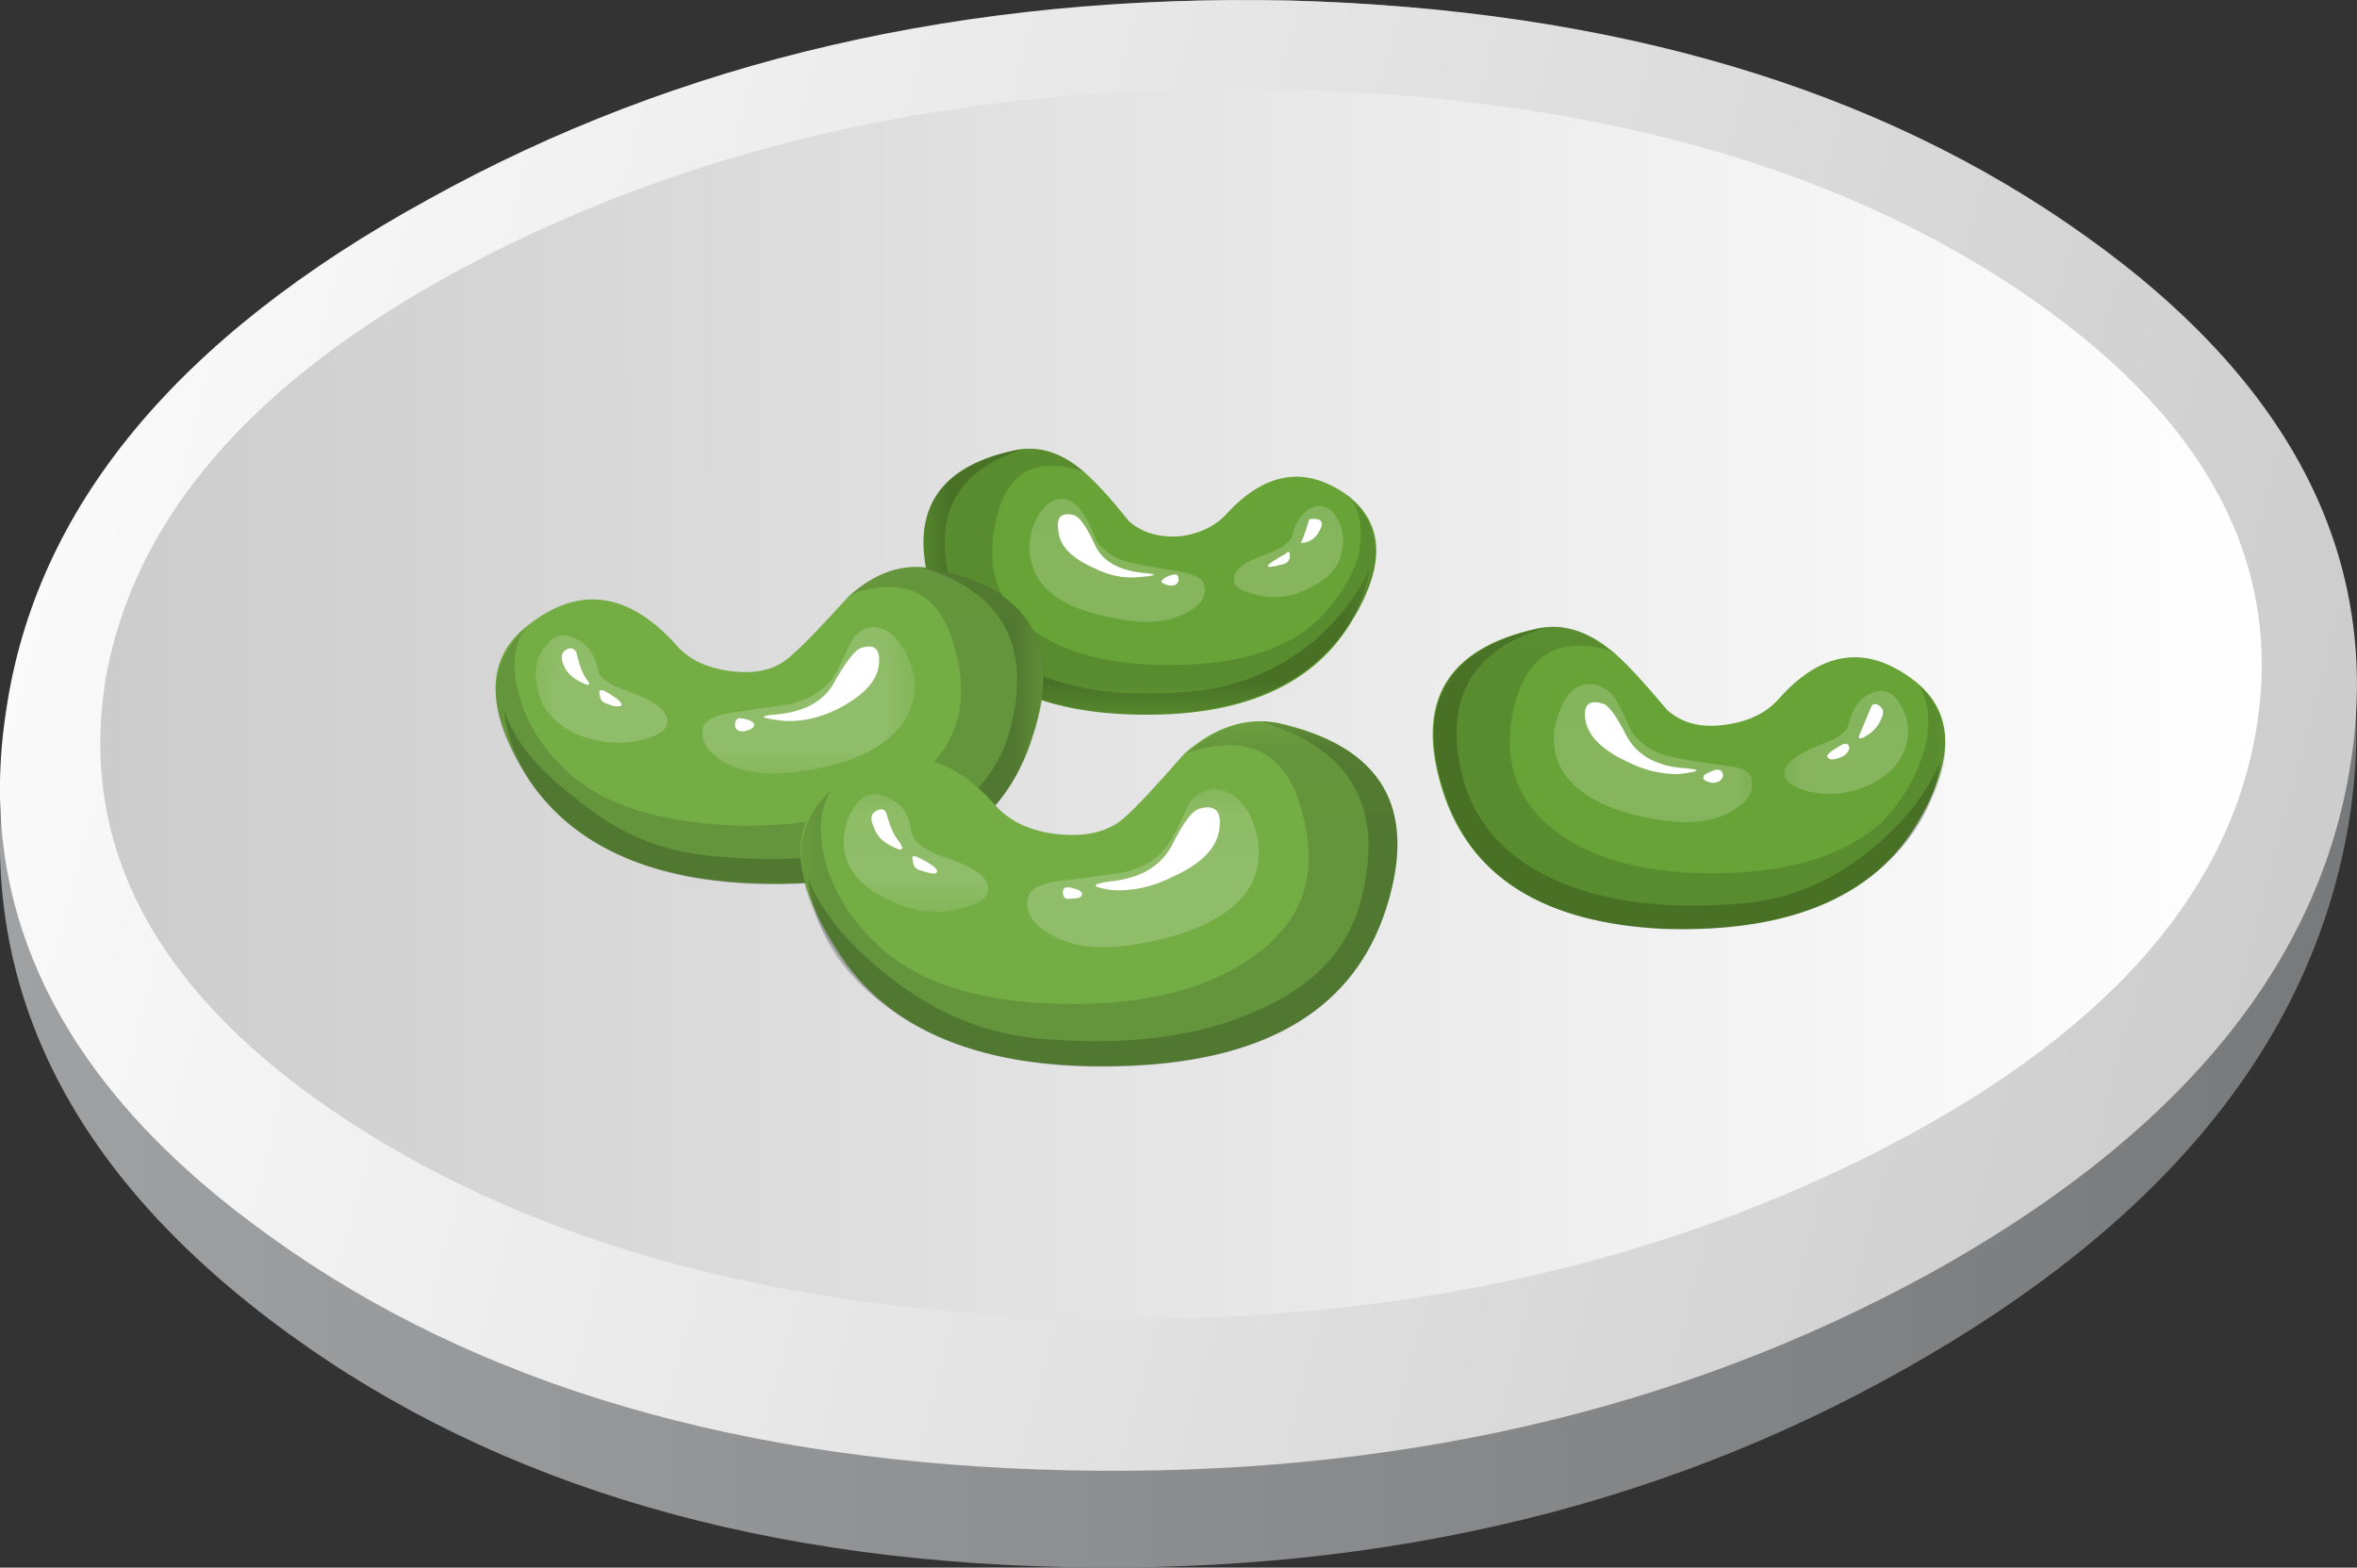 <?xml version="1.0" encoding="UTF-8" standalone="no"?>
<!-- Created with Inkscape (http://www.inkscape.org/) -->
<svg xmlns:inkscape="http://www.inkscape.org/namespaces/inkscape" xmlns:rdf="http://www.w3.org/1999/02/22-rdf-syntax-ns#" xmlns="http://www.w3.org/2000/svg" xmlns:xlink="http://www.w3.org/1999/xlink" xmlns:ns1="http://sozi.baierouge.fr" xmlns:cc="http://creativecommons.org/ns#" xmlns:sodipodi="http://sodipodi.sourceforge.net/DTD/sodipodi-0.dtd" xmlns:dc="http://purl.org/dc/elements/1.1/" id="svg2" xml:space="preserve" viewBox="0 0 44.988 29.919" version="1.1" inkscape:version="0.91 r13725">
  <rect x="0" y="0" width="44.988" height="29.919" fill="#333333" stroke="none"/>
  <defs id="defs6">
    <linearGradient id="linearGradient24" y2="17.764" gradientUnits="userSpaceOnUse" x2="45.466" gradientTransform="matrix(.8 0 -0 -.8 -.425 26.167)" y1="17.764" x1=".541">
      <stop id="stop26" style="stop-color:#a0a1a3" offset="0"/>
      <stop id="stop28" style="stop-color:#78797a" offset="1"/>
    </linearGradient>
    <linearGradient id="linearGradient42" y2="-10.464" gradientUnits="userSpaceOnUse" x2=".347" gradientTransform="matrix(-.774 .203 .203 .774 -.424 26.168)" y1="-10.464" x1="-48.823">
      <stop id="stop44" style="stop-color:#cccccc" offset="0"/>
      <stop id="stop46" style="stop-color:#ffffff" offset="1"/>
    </linearGradient>
    <linearGradient id="linearGradient60" y2="16.211" gradientUnits="userSpaceOnUse" x2="43.692" gradientTransform="matrix(.8 -0 .001 -.8 -.425 26.167)" y1="16.211" x1="2.437">
      <stop id="stop62" style="stop-color:#cccccc" offset="0"/>
      <stop id="stop64" style="stop-color:#ffffff" offset="1"/>
    </linearGradient>
    <clipPath id="clipPath74">
      <path id="path76" d="m14 12.935h8v5h-8v-5z" inkscape:connector-curvature="0"/>
    </clipPath>
    <mask id="mask78">
      <g id="g80">
        <g id="g82" clip-path="url(#clipPath74)">
          <path id="path84" style="fill:#000000;fill-opacity:.148" d="m14 12.935h8v5h-8v-5z" inkscape:connector-curvature="0"/>
        </g>
      </g>
    </mask>
    <clipPath id="clipPath90">
      <path id="path92" d="m14 12.935h8v5h-8v-5z" inkscape:connector-curvature="0"/>
    </clipPath>
    <clipPath id="clipPath94">
      <path id="path96" d="m14 13h8v5h-8v-5z" inkscape:connector-curvature="0"/>
    </clipPath>
    <clipPath id="clipPath118">
      <path id="path120" d="m14 12.935h7v5h-7v-5z" inkscape:connector-curvature="0"/>
    </clipPath>
    <mask id="mask122">
      <g id="g124">
        <g id="g126" clip-path="url(#clipPath118)">
          <path id="path128" style="fill:#000000;fill-opacity:.191" d="m14 12.935h7v5h-7v-5z" inkscape:connector-curvature="0"/>
        </g>
      </g>
    </mask>
    <clipPath id="clipPath134">
      <path id="path136" d="m14 12.935h7v5h-7v-5z" inkscape:connector-curvature="0"/>
    </clipPath>
    <clipPath id="clipPath138">
      <path id="path140" d="m14 13h7v5h-7v-5z" inkscape:connector-curvature="0"/>
    </clipPath>
    <clipPath id="clipPath162">
      <path id="path164" d="m18 13.935h3v3h-3v-3z" inkscape:connector-curvature="0"/>
    </clipPath>
    <mask id="mask166">
      <g id="g168">
        <g id="g170" clip-path="url(#clipPath162)">
          <path id="path172" style="fill:#000000;fill-opacity:.199" d="m18 13.935h3v3h-3v-3z" inkscape:connector-curvature="0"/>
        </g>
      </g>
    </mask>
    <clipPath id="clipPath178">
      <path id="path180" d="m18 13.935h3v3h-3v-3z" inkscape:connector-curvature="0"/>
    </clipPath>
    <clipPath id="clipPath182">
      <path id="path184" d="m18 14h3v3h-3v-3z" inkscape:connector-curvature="0"/>
    </clipPath>
    <clipPath id="clipPath206">
      <path id="path208" d="m15 13.935h4v3h-4v-3z" inkscape:connector-curvature="0"/>
    </clipPath>
    <mask id="mask210">
      <g id="g212">
        <g id="g214" clip-path="url(#clipPath206)">
          <path id="path216" style="fill:#000000;fill-opacity:.199" d="m15 13.935h4v3h-4v-3z" inkscape:connector-curvature="0"/>
        </g>
      </g>
    </mask>
    <clipPath id="clipPath222">
      <path id="path224" d="m15 13.935h4v3h-4v-3z" inkscape:connector-curvature="0"/>
    </clipPath>
    <clipPath id="clipPath226">
      <path id="path228" d="m15 14h4v3h-4v-3z" inkscape:connector-curvature="0"/>
    </clipPath>
    <clipPath id="clipPath260">
      <path id="path262" d="m7 9.935h9v6h-9v-6z" inkscape:connector-curvature="0"/>
    </clipPath>
    <mask id="mask264">
      <g id="g266">
        <g id="g268" clip-path="url(#clipPath260)">
          <path id="path270" style="fill:#000000;fill-opacity:.148" d="m7 9.935h9v6h-9v-6z" inkscape:connector-curvature="0"/>
        </g>
      </g>
    </mask>
    <clipPath id="clipPath276">
      <path id="path278" d="m7 9.935h9v6h-9v-6z" inkscape:connector-curvature="0"/>
    </clipPath>
    <clipPath id="clipPath280">
      <path id="path282" d="m7 10h9v6h-9v-6z" inkscape:connector-curvature="0"/>
    </clipPath>
    <clipPath id="clipPath304">
      <path id="path306" d="m7 9.935h9v6h-9v-6z" inkscape:connector-curvature="0"/>
    </clipPath>
    <mask id="mask308">
      <g id="g310">
        <g id="g312" clip-path="url(#clipPath304)">
          <path id="path314" style="fill:#000000;fill-opacity:.191" d="m7 9.935h9v6h-9v-6z" inkscape:connector-curvature="0"/>
        </g>
      </g>
    </mask>
    <clipPath id="clipPath320">
      <path id="path322" d="m7 9.935h9v6h-9v-6z" inkscape:connector-curvature="0"/>
    </clipPath>
    <clipPath id="clipPath324">
      <path id="path326" d="m7 10h9v6h-9v-6z" inkscape:connector-curvature="0"/>
    </clipPath>
    <clipPath id="clipPath348">
      <path id="path350" d="m8 11.935h3v3h-3v-3z" inkscape:connector-curvature="0"/>
    </clipPath>
    <mask id="mask352">
      <g id="g354">
        <g id="g356" clip-path="url(#clipPath348)">
          <path id="path358" style="fill:#000000;fill-opacity:.199" d="m8 11.935h3v3h-3v-3z" inkscape:connector-curvature="0"/>
        </g>
      </g>
    </mask>
    <clipPath id="clipPath364">
      <path id="path366" d="m8 11.935h3v3h-3v-3z" inkscape:connector-curvature="0"/>
    </clipPath>
    <clipPath id="clipPath368">
      <path id="path370" d="m8 12h3v3h-3v-3z" inkscape:connector-curvature="0"/>
    </clipPath>
    <clipPath id="clipPath392">
      <path id="path394" d="m10 11.935h4v3h-4v-3z" inkscape:connector-curvature="0"/>
    </clipPath>
    <mask id="mask396">
      <g id="g398">
        <g id="g400" clip-path="url(#clipPath392)">
          <path id="path402" style="fill:#000000;fill-opacity:.199" d="m10 11.935h4v3h-4v-3z" inkscape:connector-curvature="0"/>
        </g>
      </g>
    </mask>
    <clipPath id="clipPath408">
      <path id="path410" d="m10 11.935h4v3h-4v-3z" inkscape:connector-curvature="0"/>
    </clipPath>
    <clipPath id="clipPath412">
      <path id="path414" d="m10 12h4v3h-4v-3z" inkscape:connector-curvature="0"/>
    </clipPath>
    <clipPath id="clipPath446">
      <path id="path448" d="m21 8.935h9v6h-9v-6z" inkscape:connector-curvature="0"/>
    </clipPath>
    <mask id="mask450">
      <g id="g452">
        <g id="g454" clip-path="url(#clipPath446)">
          <path id="path456" style="fill:#000000;fill-opacity:.148" d="m21 8.935h9v6h-9v-6z" inkscape:connector-curvature="0"/>
        </g>
      </g>
    </mask>
    <clipPath id="clipPath462">
      <path id="path464" d="m21 8.935h9v6h-9v-6z" inkscape:connector-curvature="0"/>
    </clipPath>
    <clipPath id="clipPath466">
      <path id="path468" d="m21 9h9v6h-9v-6z" inkscape:connector-curvature="0"/>
    </clipPath>
    <clipPath id="clipPath490">
      <path id="path492" d="m21 8.935h9v6h-9v-6z" inkscape:connector-curvature="0"/>
    </clipPath>
    <mask id="mask494">
      <g id="g496">
        <g id="g498" clip-path="url(#clipPath490)">
          <path id="path500" style="fill:#000000;fill-opacity:.191" d="m21 8.935h9v6h-9v-6z" inkscape:connector-curvature="0"/>
        </g>
      </g>
    </mask>
    <clipPath id="clipPath506">
      <path id="path508" d="m21 8.935h9v6h-9v-6z" inkscape:connector-curvature="0"/>
    </clipPath>
    <clipPath id="clipPath510">
      <path id="path512" d="m21 9h9v6h-9v-6z" inkscape:connector-curvature="0"/>
    </clipPath>
    <clipPath id="clipPath534">
      <path id="path536" d="m27 10.935h3v3h-3v-3z" inkscape:connector-curvature="0"/>
    </clipPath>
    <mask id="mask538">
      <g id="g540">
        <g id="g542" clip-path="url(#clipPath534)">
          <path id="path544" style="fill:#000000;fill-opacity:.199" d="m27 10.935h3v3h-3v-3z" inkscape:connector-curvature="0"/>
        </g>
      </g>
    </mask>
    <clipPath id="clipPath550">
      <path id="path552" d="m27 10.935h3v3h-3v-3z" inkscape:connector-curvature="0"/>
    </clipPath>
    <clipPath id="clipPath554">
      <path id="path556" d="m27 11h3v3h-3v-3z" inkscape:connector-curvature="0"/>
    </clipPath>
    <clipPath id="clipPath578">
      <path id="path580" d="m23 10.935h4v3h-4v-3z" inkscape:connector-curvature="0"/>
    </clipPath>
    <mask id="mask582">
      <g id="g584">
        <g id="g586" clip-path="url(#clipPath578)">
          <path id="path588" style="fill:#000000;fill-opacity:.199" d="m23 10.935h4v3h-4v-3z" inkscape:connector-curvature="0"/>
        </g>
      </g>
    </mask>
    <clipPath id="clipPath594">
      <path id="path596" d="m23 10.935h4v3h-4v-3z" inkscape:connector-curvature="0"/>
    </clipPath>
    <clipPath id="clipPath598">
      <path id="path600" d="m23 11h4v3h-4v-3z" inkscape:connector-curvature="0"/>
    </clipPath>
    <clipPath id="clipPath632">
      <path id="path634" d="m12 6.935h10v6h-10v-6z" inkscape:connector-curvature="0"/>
    </clipPath>
    <mask id="mask636">
      <g id="g638">
        <g id="g640" clip-path="url(#clipPath632)">
          <path id="path642" style="fill:#000000;fill-opacity:.148" d="m12 6.935h10v6h-10v-6z" inkscape:connector-curvature="0"/>
        </g>
      </g>
    </mask>
    <clipPath id="clipPath648">
      <path id="path650" d="m12 6.935h10v6h-10v-6z" inkscape:connector-curvature="0"/>
    </clipPath>
    <clipPath id="clipPath652">
      <path id="path654" d="m12 7h10v6h-10v-6z" inkscape:connector-curvature="0"/>
    </clipPath>
    <clipPath id="clipPath676">
      <path id="path678" d="m12 6.935h10v6h-10v-6z" inkscape:connector-curvature="0"/>
    </clipPath>
    <mask id="mask680">
      <g id="g682">
        <g id="g684" clip-path="url(#clipPath676)">
          <path id="path686" style="fill:#000000;fill-opacity:.191" d="m12 6.935h10v6h-10v-6z" inkscape:connector-curvature="0"/>
        </g>
      </g>
    </mask>
    <clipPath id="clipPath692">
      <path id="path694" d="m12 6.935h10v6h-10v-6z" inkscape:connector-curvature="0"/>
    </clipPath>
    <clipPath id="clipPath696">
      <path id="path698" d="m12 7h10v6h-10v-6z" inkscape:connector-curvature="0"/>
    </clipPath>
    <clipPath id="clipPath720">
      <path id="path722" d="m12 9.935h4v2h-4v-2z" inkscape:connector-curvature="0"/>
    </clipPath>
    <mask id="mask724">
      <g id="g726">
        <g id="g728" clip-path="url(#clipPath720)">
          <path id="path730" style="fill:#000000;fill-opacity:.199" d="m12 9.935h4v2h-4v-2z" inkscape:connector-curvature="0"/>
        </g>
      </g>
    </mask>
    <clipPath id="clipPath736">
      <path id="path738" d="m12 9.935h4v2h-4v-2z" inkscape:connector-curvature="0"/>
    </clipPath>
    <clipPath id="clipPath740">
      <path id="path742" d="m12 10h4v2h-4v-2z" inkscape:connector-curvature="0"/>
    </clipPath>
    <clipPath id="clipPath764">
      <path id="path766" d="m15 8.935h5v3h-5v-3z" inkscape:connector-curvature="0"/>
    </clipPath>
    <mask id="mask768">
      <g id="g770">
        <g id="g772" clip-path="url(#clipPath764)">
          <path id="path774" style="fill:#000000;fill-opacity:.199" d="m15 8.935h5v3h-5v-3z" inkscape:connector-curvature="0"/>
        </g>
      </g>
    </mask>
    <clipPath id="clipPath780">
      <path id="path782" d="m15 8.935h5v3h-5v-3z" inkscape:connector-curvature="0"/>
    </clipPath>
    <clipPath id="clipPath784">
      <path id="path786" d="m15 9h5v3h-5v-3z" inkscape:connector-curvature="0"/>
    </clipPath>
  </defs>
  <g id="g10" transform="matrix(1.25 0 0 -1.25 0 29.919)">
    <g id="g12">
      <g id="g14">
        <g id="g16">
          <g id="g22">
            <path id="path30" style="fill-rule:evenodd;fill:url(#linearGradient24)" d="m31.855 20.126c3.149-2.398 4.493-5.254 4.04-8.558-0.481-3.309-2.625-6.082-6.438-8.321-3.844-2.265-8.242-3.347-13.203-3.238-4.934 0.106-8.984 1.371-12.16 3.797-3.145 2.402-4.481 5.254-4 8.562 0.453 3.305 2.601 6.079 6.441 8.321 3.84 2.265 8.227 3.344 13.16 3.238 4.934-0.133 8.989-1.398 12.16-3.801z" inkscape:connector-curvature="0"/>
          </g>
        </g>
      </g>
      <g id="g32">
        <g id="g34">
          <g id="g40">
            <path id="path48" style="fill-rule:evenodd;fill:url(#linearGradient42)" d="m31.855 20.325c3.172-2.265 4.52-4.945 4.04-8.039-0.481-3.093-2.625-5.691-6.438-7.8-3.844-2.106-8.227-3.106-13.16-3-4.961 0.109-9.016 1.297-12.16 3.562-3.176 2.266-4.524 4.945-4.043 8.039 0.453 3.094 2.601 5.696 6.441 7.801 3.84 2.133 8.227 3.145 13.16 3.039 4.934-0.133 8.989-1.332 12.16-3.602z" inkscape:connector-curvature="0"/>
          </g>
        </g>
      </g>
      <g id="g50">
        <g id="g52">
          <g id="g58">
            <path id="path66" style="fill-rule:evenodd;fill:url(#linearGradient60)" d="m30.734 19.568c2.907-1.922 4.149-4.176 3.719-6.762-0.426-2.586-2.398-4.758-5.918-6.52-3.519-1.757-7.535-2.586-12.039-2.48-4.535 0.109-8.254 1.109-11.16 3-2.906 1.894-4.148 4.148-3.723 6.762 0.457 2.586 2.43 4.757 5.922 6.519 3.52 1.762 7.547 2.586 12.078 2.481 4.535-0.106 8.242-1.106 11.121-3z" inkscape:connector-curvature="0"/>
          </g>
        </g>
      </g>
      <path id="path68" style="fill-rule:evenodd;fill:#68a337" d="m18.746 16.107c0.59 0.633 1.203 0.718 1.836 0.261 0.566-0.437 0.578-1.089 0.031-1.964-0.609-0.981-1.746-1.442-3.402-1.375-1.613 0.066-2.609 0.687-2.981 1.867-0.367 1.179 0.047 1.898 1.247 2.16 0.371 0.086 0.73-0.023 1.078-0.328 0.199-0.176 0.425-0.426 0.687-0.754 0.196-0.172 0.457-0.25 0.785-0.227 0.305 0.043 0.547 0.164 0.719 0.36z" inkscape:connector-curvature="0"/>
      <g id="g70">
        <g id="g86" mask="url(#mask78)">
          <g id="g98">
            <g id="g100" clip-path="url(#clipPath90)">
              <g id="g102" transform="translate(0 -.065)">
                <g id="g106">
                  <g id="g108" clip-path="url(#clipPath94)">
                    <g id="g110">
                      <path id="path112" style="fill-rule:evenodd;fill:#000000" d="m20.125 14.535c0.305 0.305 0.512 0.633 0.621 0.981 0.066 0.347 0.031 0.632-0.098 0.851 0.5-0.48 0.481-1.125-0.066-1.929-0.633-0.961-1.754-1.411-3.371-1.344-1.613 0.066-2.606 0.687-2.977 1.867-0.371 1.176 0.043 1.898 1.243 2.16 0.371 0.086 0.73-0.023 1.082-0.328l-0.098 0.031c-0.68 0.196-1.094-0.054-1.246-0.75-0.176-0.699 0-1.258 0.523-1.672 0.524-0.39 1.278-0.578 2.258-0.554 0.961 0.019 1.672 0.25 2.129 0.687z" inkscape:connector-curvature="0"/>
                    </g>
                  </g>
                </g>
              </g>
            </g>
          </g>
        </g>
      </g>
      <g id="g114">
        <g id="g130" mask="url(#mask122)">
          <g id="g142">
            <g id="g144" clip-path="url(#clipPath134)">
              <g id="g146" transform="translate(0 -.065)">
                <g id="g150">
                  <g id="g152" clip-path="url(#clipPath138)">
                    <g id="g154">
                      <path id="path156" style="fill-rule:evenodd;fill:#000000" d="m20.059 14.207c0.414 0.371 0.699 0.742 0.851 1.113-0.086-0.609-0.406-1.125-0.949-1.539-0.676-0.5-1.594-0.73-2.75-0.687-1.613 0.066-2.606 0.687-2.977 1.867-0.371 1.176 0.043 1.898 1.243 2.16l0.132 0.016c-1.023-0.328-1.382-1.024-1.082-2.078 0.153-0.567 0.559-1.004 1.211-1.309 0.676-0.305 1.528-0.406 2.555-0.297 0.633 0.067 1.219 0.317 1.766 0.754z" inkscape:connector-curvature="0"/>
                    </g>
                  </g>
                </g>
              </g>
            </g>
          </g>
        </g>
      </g>
      <g id="g158">
        <g id="g174" mask="url(#mask166)">
          <g id="g186">
            <g id="g188" clip-path="url(#clipPath178)">
              <g id="g190" transform="translate(0 -.065)">
                <g id="g194">
                  <g id="g196" clip-path="url(#clipPath182)">
                    <g id="g198">
                      <path id="path200" style="fill-rule:evenodd;fill:#ffffff" d="m19.738 15.848c0.043 0.172 0.133 0.304 0.262 0.39 0.133 0.067 0.25 0.043 0.359-0.062 0.133-0.176 0.176-0.371 0.133-0.59-0.043-0.242-0.207-0.426-0.492-0.559-0.281-0.152-0.566-0.183-0.852-0.097-0.281 0.066-0.371 0.187-0.261 0.359 0.066 0.09 0.23 0.176 0.492 0.262 0.219 0.09 0.34 0.187 0.359 0.297z" inkscape:connector-curvature="0"/>
                    </g>
                  </g>
                </g>
              </g>
            </g>
          </g>
        </g>
      </g>
      <g id="g202">
        <g id="g218" mask="url(#mask210)">
          <g id="g230">
            <g id="g232" clip-path="url(#clipPath222)">
              <g id="g234" transform="translate(0 -.065)">
                <g id="g238">
                  <g id="g240" clip-path="url(#clipPath226)">
                    <g id="g242">
                      <path id="path244" style="fill-rule:evenodd;fill:#ffffff" d="m18.387 15.074c0.043-0.172-0.043-0.312-0.262-0.422-0.262-0.152-0.609-0.187-1.047-0.101-0.656 0.109-1.07 0.328-1.246 0.656-0.152 0.285-0.152 0.578 0 0.883 0.109 0.195 0.242 0.297 0.395 0.297 0.132-0.024 0.23-0.09 0.293-0.199 0.066-0.086 0.144-0.239 0.23-0.458 0.133-0.175 0.316-0.285 0.555-0.328 0.199-0.043 0.437-0.086 0.722-0.129 0.219-0.046 0.336-0.109 0.36-0.199z" inkscape:connector-curvature="0"/>
                    </g>
                  </g>
                </g>
              </g>
            </g>
          </g>
        </g>
      </g>
      <path id="path246" style="fill-rule:evenodd;fill:#ffffff" d="m16.391 16.072c0.089-0.02 0.199-0.172 0.328-0.457 0.109-0.239 0.347-0.383 0.719-0.426 0.261-0.02 0.242-0.043-0.063-0.067-0.219-0.019-0.437 0.024-0.656 0.133-0.348 0.153-0.535 0.34-0.555 0.555-0.043 0.219 0.031 0.308 0.227 0.262z" inkscape:connector-curvature="0"/>
      <path id="path248" style="fill-rule:evenodd;fill:#ffffff" d="m19.992 16.009c0.176 0.02 0.231-0.035 0.164-0.164-0.066-0.133-0.164-0.199-0.297-0.199 0.024 0.023 0.067 0.144 0.133 0.363z" inkscape:connector-curvature="0"/>
      <path id="path250" style="fill-rule:evenodd;fill:#ffffff" d="m19.633 15.482c0.043 0.047 0.062 0.035 0.062-0.032 0-0.066-0.031-0.109-0.097-0.128-0.328-0.09-0.317-0.036 0.035 0.16z" inkscape:connector-curvature="0"/>
      <path id="path252" style="fill-rule:evenodd;fill:#ffffff" d="m17.898 15.158c0.063 0.019 0.098 0 0.098-0.067 0-0.066-0.043-0.098-0.133-0.098-0.086 0.02-0.129 0.043-0.129 0.063 0.024 0.047 0.075 0.078 0.164 0.102z" inkscape:connector-curvature="0"/>
      <path id="path254" style="fill-rule:evenodd;fill:#75ad45" d="m8.047 12.079c-0.652 1.047-0.641 1.825 0.035 2.325 0.762 0.589 1.504 0.492 2.223-0.293 0.199-0.243 0.492-0.383 0.883-0.426 0.394-0.047 0.699 0.043 0.917 0.262 0.153 0.128 0.438 0.425 0.852 0.882 0.414 0.371 0.84 0.512 1.273 0.426 1.485-0.305 2-1.156 1.54-2.551-0.438-1.418-1.637-2.171-3.598-2.257-2.008-0.067-3.383 0.476-4.125 1.632z" inkscape:connector-curvature="0"/>
      <g id="g256">
        <g id="g272" mask="url(#mask264)">
          <g id="g284">
            <g id="g286" clip-path="url(#clipPath276)">
              <g id="g288" transform="translate(0 -.065)">
                <g id="g292">
                  <g id="g294" clip-path="url(#clipPath280)">
                    <g id="g296">
                      <path id="path298" style="fill-rule:evenodd;fill:#000000" d="m12.172 10.508c-1.965-0.063-3.328 0.461-4.09 1.57-0.656 0.984-0.676 1.758-0.066 2.324-0.176-0.261-0.207-0.59-0.098-0.98 0.109-0.438 0.348-0.828 0.719-1.18 0.547-0.523 1.418-0.804 2.617-0.847 1.156-0.024 2.051 0.207 2.684 0.683 0.656 0.481 0.874 1.137 0.656 1.965-0.196 0.852-0.699 1.156-1.504 0.918l-0.133-0.066c0.414 0.371 0.84 0.511 1.277 0.425 1.485-0.304 1.996-1.156 1.536-2.554-0.434-1.418-1.633-2.168-3.598-2.258z" inkscape:connector-curvature="0"/>
                    </g>
                  </g>
                </g>
              </g>
            </g>
          </g>
        </g>
      </g>
      <g id="g300">
        <g id="g316" mask="url(#mask308)">
          <g id="g328">
            <g id="g330" clip-path="url(#clipPath320)">
              <g id="g332" transform="translate(0 -.065)">
                <g id="g336">
                  <g id="g338" clip-path="url(#clipPath324)">
                    <g id="g340">
                      <path id="path342" style="fill-rule:evenodd;fill:#000000" d="m14.074 15.336 0.164-0.016c1.485-0.304 1.996-1.156 1.539-2.554-0.437-1.418-1.636-2.168-3.597-2.258-1.418-0.063-2.543 0.207-3.371 0.82-0.657 0.5-1.028 1.113-1.114 1.832 0.153-0.457 0.5-0.894 1.047-1.308 0.633-0.547 1.332-0.852 2.094-0.918 1.242-0.129 2.293-0.012 3.141 0.359 0.765 0.352 1.246 0.863 1.441 1.539 0.348 1.301-0.102 2.133-1.344 2.504z" inkscape:connector-curvature="0"/>
                    </g>
                  </g>
                </g>
              </g>
            </g>
          </g>
        </g>
      </g>
      <g id="g344">
        <g id="g360" mask="url(#mask352)">
          <g id="g372">
            <g id="g374" clip-path="url(#clipPath364)">
              <g id="g376" transform="translate(0 -.065)">
                <g id="g380">
                  <g id="g382" clip-path="url(#clipPath368)">
                    <g id="g384">
                      <path id="path386" style="fill-rule:evenodd;fill:#ffffff" d="m9.125 13.789c0.02-0.133 0.164-0.242 0.426-0.328 0.304-0.109 0.5-0.219 0.586-0.328 0.133-0.195 0.023-0.336-0.325-0.426-0.351-0.086-0.699-0.051-1.046 0.102-0.328 0.171-0.516 0.402-0.559 0.687-0.066 0.281-0.012 0.512 0.164 0.684 0.109 0.132 0.25 0.152 0.426 0.066s0.285-0.238 0.328-0.457z" inkscape:connector-curvature="0"/>
                    </g>
                  </g>
                </g>
              </g>
            </g>
          </g>
        </g>
      </g>
      <g id="g388">
        <g id="g404" mask="url(#mask396)">
          <g id="g416">
            <g id="g418" clip-path="url(#clipPath408)">
              <g id="g420" transform="translate(0 -.065)">
                <g id="g424">
                  <g id="g426" clip-path="url(#clipPath412)">
                    <g id="g428">
                      <path id="path430" style="fill-rule:evenodd;fill:#ffffff" d="m11.062 12.363c-0.261 0.153-0.371 0.328-0.328 0.524 0.024 0.109 0.164 0.187 0.426 0.23 0.152 0.02 0.449 0.067 0.883 0.129 0.309 0.066 0.535 0.207 0.687 0.426 0.067 0.109 0.153 0.285 0.262 0.523 0.067 0.133 0.176 0.207 0.328 0.231 0.196 0 0.36-0.121 0.492-0.36 0.196-0.351 0.208-0.687 0.032-1.015-0.239-0.414-0.75-0.688-1.539-0.817-0.524-0.089-0.938-0.046-1.243 0.129z" inkscape:connector-curvature="0"/>
                    </g>
                  </g>
                </g>
              </g>
            </g>
          </g>
        </g>
      </g>
      <path id="path432" style="fill-rule:evenodd;fill:#ffffff" d="m13.152 14.044c0.219 0.067 0.305-0.035 0.262-0.297-0.043-0.238-0.262-0.457-0.652-0.652-0.285-0.133-0.559-0.187-0.821-0.164-0.347 0.043-0.371 0.074-0.066 0.098 0.437 0.043 0.73 0.218 0.883 0.523 0.176 0.305 0.308 0.469 0.394 0.492z" inkscape:connector-curvature="0"/>
      <path id="path434" style="fill-rule:evenodd;fill:#ffffff" d="m8.801 13.978c0.043-0.195 0.097-0.34 0.164-0.426 0.066-0.086 0.031-0.098-0.098-0.031-0.133 0.066-0.219 0.152-0.262 0.262-0.043 0.109-0.035 0.183 0.032 0.226 0.066 0.047 0.121 0.035 0.164-0.031z" inkscape:connector-curvature="0"/>
      <path id="path436" style="fill-rule:evenodd;fill:#ffffff" d="m9.227 13.388c0.195-0.109 0.281-0.184 0.261-0.227-0.047-0.023-0.121-0.011-0.23 0.032-0.067 0.023-0.098 0.066-0.098 0.132-0.023 0.063 0 0.086 0.067 0.063z" inkscape:connector-curvature="0"/>
      <path id="path438" style="fill-rule:evenodd;fill:#ffffff" d="m11.352 12.962c0.109-0.019 0.164-0.054 0.164-0.097s-0.055-0.075-0.164-0.098c-0.086 0-0.129 0.035-0.129 0.098 0 0.089 0.043 0.121 0.129 0.097z" inkscape:connector-curvature="0"/>
      <path id="path440" style="fill-rule:evenodd;fill:#68a337" d="m29.219 13.552c0.633-0.48 0.644-1.223 0.035-2.223-0.68-1.113-1.965-1.636-3.863-1.574-1.832 0.09-2.957 0.797-3.371 2.129-0.415 1.332 0.066 2.149 1.441 2.453 0.414 0.086 0.816-0.043 1.211-0.39 0.195-0.176 0.457-0.461 0.785-0.852 0.219-0.195 0.5-0.273 0.852-0.23 0.367 0.043 0.652 0.175 0.847 0.394 0.656 0.742 1.344 0.84 2.063 0.293z" inkscape:connector-curvature="0"/>
      <g id="g442">
        <g id="g458" mask="url(#mask450)">
          <g id="g470">
            <g id="g472" clip-path="url(#clipPath462)">
              <g id="g474" transform="translate(0 -.065)">
                <g id="g478">
                  <g id="g480" clip-path="url(#clipPath466)">
                    <g id="g482">
                      <path id="path484" style="fill-rule:evenodd;fill:#000000" d="m29.234 11.324c-0.722-1.07-1.996-1.57-3.828-1.508-1.836 0.09-2.957 0.797-3.371 2.129s0.063 2.149 1.438 2.453c0.371 0.11 0.765-0.019 1.179-0.39l-0.097 0.066c-0.766 0.215-1.246-0.078-1.442-0.886-0.175-0.786 0.035-1.407 0.621-1.864 0.59-0.457 1.442-0.676 2.555-0.656 1.09 0.023 1.906 0.285 2.453 0.785 0.328 0.352 0.547 0.731 0.656 1.149 0.086 0.367 0.051 0.683-0.101 0.945 0.57-0.543 0.547-1.285-0.063-2.223z" inkscape:connector-curvature="0"/>
                    </g>
                  </g>
                </g>
              </g>
            </g>
          </g>
        </g>
      </g>
      <g id="g486">
        <g id="g502" mask="url(#mask494)">
          <g id="g514">
            <g id="g516" clip-path="url(#clipPath506)">
              <g id="g518" transform="translate(0 -.065)">
                <g id="g522">
                  <g id="g524" clip-path="url(#clipPath510)">
                    <g id="g526">
                      <path id="path528" style="fill-rule:evenodd;fill:#000000" d="m29.625 12.371c-0.086-0.699-0.445-1.289-1.078-1.766-0.766-0.57-1.813-0.832-3.141-0.789-1.836 0.09-2.957 0.797-3.371 2.129s0.063 2.149 1.438 2.453l0.117 0.016c-1.164-0.352-1.574-1.141-1.231-2.371 0.2-0.652 0.657-1.145 1.375-1.473 0.766-0.347 1.735-0.468 2.914-0.359 0.719 0.066 1.387 0.359 1.997 0.883 0.48 0.414 0.804 0.84 0.98 1.277z" inkscape:connector-curvature="0"/>
                    </g>
                  </g>
                </g>
              </g>
            </g>
          </g>
        </g>
      </g>
      <g id="g530">
        <g id="g546" mask="url(#mask538)">
          <g id="g558">
            <g id="g560" clip-path="url(#clipPath550)">
              <g id="g562" transform="translate(0 -.065)">
                <g id="g566">
                  <g id="g568" clip-path="url(#clipPath554)">
                    <g id="g570">
                      <path id="path572" style="fill-rule:evenodd;fill:#ffffff" d="m28.238 12.973c0.043 0.199 0.141 0.339 0.293 0.425 0.176 0.09 0.317 0.067 0.426-0.066 0.152-0.195 0.207-0.414 0.164-0.652-0.066-0.285-0.25-0.504-0.559-0.657-0.324-0.152-0.652-0.183-0.98-0.097-0.305 0.09-0.402 0.219-0.293 0.394 0.086 0.11 0.273 0.219 0.555 0.328 0.242 0.086 0.371 0.196 0.394 0.325z" inkscape:connector-curvature="0"/>
                    </g>
                  </g>
                </g>
              </g>
            </g>
          </g>
        </g>
      </g>
      <g id="g574">
        <g id="g590" mask="url(#mask582)">
          <g id="g602">
            <g id="g604" clip-path="url(#clipPath594)">
              <g id="g606" transform="translate(0 -.065)">
                <g id="g610">
                  <g id="g612" clip-path="url(#clipPath598)">
                    <g id="g614">
                      <path id="path616" style="fill-rule:evenodd;fill:#ffffff" d="m26.746 12.113c0.043-0.199-0.055-0.359-0.293-0.492-0.285-0.176-0.676-0.219-1.18-0.129-0.742 0.129-1.222 0.391-1.441 0.785-0.152 0.305-0.141 0.633 0.035 0.981 0.11 0.219 0.262 0.316 0.457 0.293 0.133-0.02 0.242-0.086 0.328-0.196 0.067-0.109 0.153-0.285 0.262-0.523 0.129-0.195 0.34-0.328 0.621-0.391 0.219-0.046 0.492-0.089 0.82-0.132 0.239-0.024 0.372-0.086 0.391-0.196z" inkscape:connector-curvature="0"/>
                    </g>
                  </g>
                </g>
              </g>
            </g>
          </g>
        </g>
      </g>
      <path id="path618" style="fill-rule:evenodd;fill:#ffffff" d="m24.473 13.193c0.089-0.024 0.207-0.184 0.363-0.493 0.152-0.281 0.426-0.445 0.816-0.488 0.348-0.023 0.34-0.054-0.031-0.097-0.262 0-0.523 0.062-0.785 0.195-0.371 0.176-0.582 0.383-0.625 0.621s0.047 0.328 0.262 0.262z" inkscape:connector-curvature="0"/>
      <path id="path620" style="fill-rule:evenodd;fill:#ffffff" d="m28.566 13.126c0.02 0.067 0.063 0.078 0.129 0.035 0.067-0.046 0.078-0.109 0.032-0.199-0.043-0.105-0.118-0.195-0.227-0.262-0.109-0.062-0.141-0.054-0.098 0.036l0.164 0.39z" inkscape:connector-curvature="0"/>
      <path id="path622" style="fill-rule:evenodd;fill:#ffffff" d="m28.141 12.572c0.062 0.019 0.097 0 0.097-0.067-0.023-0.066-0.066-0.109-0.133-0.133-0.109-0.043-0.171-0.043-0.195 0-0.043 0.024 0.031 0.09 0.231 0.2z" inkscape:connector-curvature="0"/>
      <path id="path624" style="fill-rule:evenodd;fill:#ffffff" d="m26.176 12.177c0.086 0.023 0.133-0.008 0.133-0.098-0.024-0.066-0.079-0.097-0.164-0.097-0.11 0.023-0.153 0.054-0.133 0.097 0 0.024 0.054 0.055 0.164 0.098z" inkscape:connector-curvature="0"/>
      <path id="path626" style="fill-rule:evenodd;fill:#75ad45" d="m16.164 11.197c0.434-0.043 0.774 0.043 1.012 0.261 0.176 0.153 0.48 0.481 0.918 0.981 0.457 0.394 0.926 0.547 1.406 0.461 1.594-0.352 2.152-1.289 1.672-2.817-0.481-1.523-1.789-2.332-3.93-2.418-2.203-0.09-3.695 0.512-4.48 1.797-0.723 1.137-0.723 1.965 0 2.488 0.871 0.653 1.691 0.547 2.453-0.328 0.219-0.238 0.535-0.382 0.949-0.425z" inkscape:connector-curvature="0"/>
      <g id="g628">
        <g id="g644" mask="url(#mask636)">
          <g id="g656">
            <g id="g658" clip-path="url(#clipPath648)">
              <g id="g660" transform="translate(0 -.065)">
                <g id="g664">
                  <g id="g666" clip-path="url(#clipPath652)">
                    <g id="g668">
                      <path id="path670" style="fill-rule:evenodd;fill:#000000" d="m19.504 12.961c1.59-0.352 2.148-1.289 1.668-2.816-0.481-1.528-1.789-2.333-3.926-2.422-2.141-0.086-3.621 0.48-4.453 1.703-0.719 1.066-0.75 1.91-0.098 2.519-0.175-0.285-0.207-0.644-0.097-1.082 0.129-0.476 0.39-0.902 0.785-1.273 0.609-0.59 1.558-0.895 2.847-0.918 1.266-0.02 2.247 0.23 2.946 0.754 0.719 0.523 0.957 1.23 0.719 2.125-0.219 0.918-0.774 1.246-1.668 0.984l-0.098-0.035c0.433 0.395 0.894 0.547 1.375 0.461z" inkscape:connector-curvature="0"/>
                    </g>
                  </g>
                </g>
              </g>
            </g>
          </g>
        </g>
      </g>
      <g id="g672">
        <g id="g688" mask="url(#mask680)">
          <g id="g700">
            <g id="g702" clip-path="url(#clipPath692)">
              <g id="g704" transform="translate(0 -.065)">
                <g id="g708">
                  <g id="g710" clip-path="url(#clipPath696)">
                    <g id="g712">
                      <path id="path714" style="fill-rule:evenodd;fill:#000000" d="m19.504 12.961c1.59-0.352 2.148-1.289 1.668-2.816-0.481-1.528-1.789-2.333-3.926-2.422-1.551-0.067-2.773 0.23-3.668 0.882-0.742 0.524-1.156 1.192-1.242 1.997 0.176-0.477 0.555-0.957 1.144-1.438 0.719-0.59 1.497-0.93 2.325-1.016 1.351-0.128 2.488 0.012 3.402 0.426 0.852 0.371 1.375 0.926 1.57 1.668 0.371 1.399-0.117 2.305-1.472 2.719l-0.032 0.031 0.231-0.031z" inkscape:connector-curvature="0"/>
                    </g>
                  </g>
                </g>
              </g>
            </g>
          </g>
        </g>
      </g>
      <g id="g716">
        <g id="g732" mask="url(#mask724)">
          <g id="g744">
            <g id="g746" clip-path="url(#clipPath736)">
              <g id="g748" transform="translate(0 -.065)">
                <g id="g752">
                  <g id="g754" clip-path="url(#clipPath740)">
                    <g id="g756">
                      <path id="path758" style="fill-rule:evenodd;fill:#ffffff" d="m13.91 11.316c0.043-0.175 0.207-0.304 0.488-0.394 0.329-0.11 0.536-0.215 0.625-0.324 0.153-0.219 0.043-0.371-0.328-0.461-0.371-0.11-0.754-0.063-1.144 0.133-0.371 0.175-0.59 0.414-0.656 0.718-0.043 0.285 0.023 0.535 0.195 0.754 0.133 0.153 0.297 0.172 0.492 0.067 0.195-0.09 0.305-0.254 0.328-0.493z" inkscape:connector-curvature="0"/>
                    </g>
                  </g>
                </g>
              </g>
            </g>
          </g>
        </g>
      </g>
      <g id="g760">
        <g id="g776" mask="url(#mask768)">
          <g id="g788">
            <g id="g790" clip-path="url(#clipPath780)">
              <g id="g792" transform="translate(0 -.065)">
                <g id="g796">
                  <g id="g798" clip-path="url(#clipPath784)">
                    <g id="g800">
                      <path id="path802" style="fill-rule:evenodd;fill:#ffffff" d="m19.098 10.48c-0.262-0.437-0.817-0.73-1.668-0.882-0.59-0.11-1.047-0.067-1.375 0.129-0.282 0.152-0.403 0.339-0.36 0.558 0.02 0.129 0.176 0.219 0.457 0.262 0.176 0.019 0.504 0.062 0.985 0.129 0.324 0.066 0.566 0.219 0.718 0.461 0.086 0.129 0.184 0.324 0.293 0.586 0.086 0.132 0.219 0.207 0.395 0.23 0.195 0 0.371-0.121 0.523-0.359 0.196-0.395 0.207-0.766 0.032-1.114z" inkscape:connector-curvature="0"/>
                    </g>
                  </g>
                </g>
              </g>
            </g>
          </g>
        </g>
      </g>
      <path id="path804" style="fill-rule:evenodd;fill:#ffffff" d="m18.324 11.591c0.238 0.063 0.336-0.047 0.293-0.328-0.043-0.285-0.281-0.523-0.719-0.719-0.304-0.152-0.609-0.219-0.918-0.199-0.324 0.047-0.335 0.09-0.031 0.133 0.457 0.043 0.774 0.226 0.949 0.555 0.172 0.351 0.317 0.535 0.426 0.558z" inkscape:connector-curvature="0"/>
      <path id="path806" style="fill-rule:evenodd;fill:#ffffff" d="m13.543 11.49c0.047-0.172 0.109-0.317 0.199-0.422 0.067-0.11 0.031-0.133-0.097-0.067-0.153 0.067-0.254 0.164-0.297 0.293-0.067 0.133-0.055 0.219 0.035 0.262 0.086 0.043 0.14 0.023 0.16-0.066z" inkscape:connector-curvature="0"/>
      <path id="path808" style="fill-rule:evenodd;fill:#ffffff" d="m14.035 10.837c0.219-0.109 0.305-0.183 0.262-0.23-0.02-0.02-0.098-0.008-0.231 0.035-0.086 0.019-0.128 0.074-0.128 0.164-0.024 0.062 0.011 0.074 0.097 0.031z" inkscape:connector-curvature="0"/>
      <path id="path810" style="fill-rule:evenodd;fill:#ffffff" d="m16.359 10.38c0.11-0.023 0.164-0.055 0.164-0.097 0-0.047-0.054-0.067-0.164-0.067-0.086-0.023-0.129 0.012-0.129 0.098 0 0.066 0.043 0.086 0.129 0.066z" inkscape:connector-curvature="0"/>
    </g>
  </g>
</svg>
